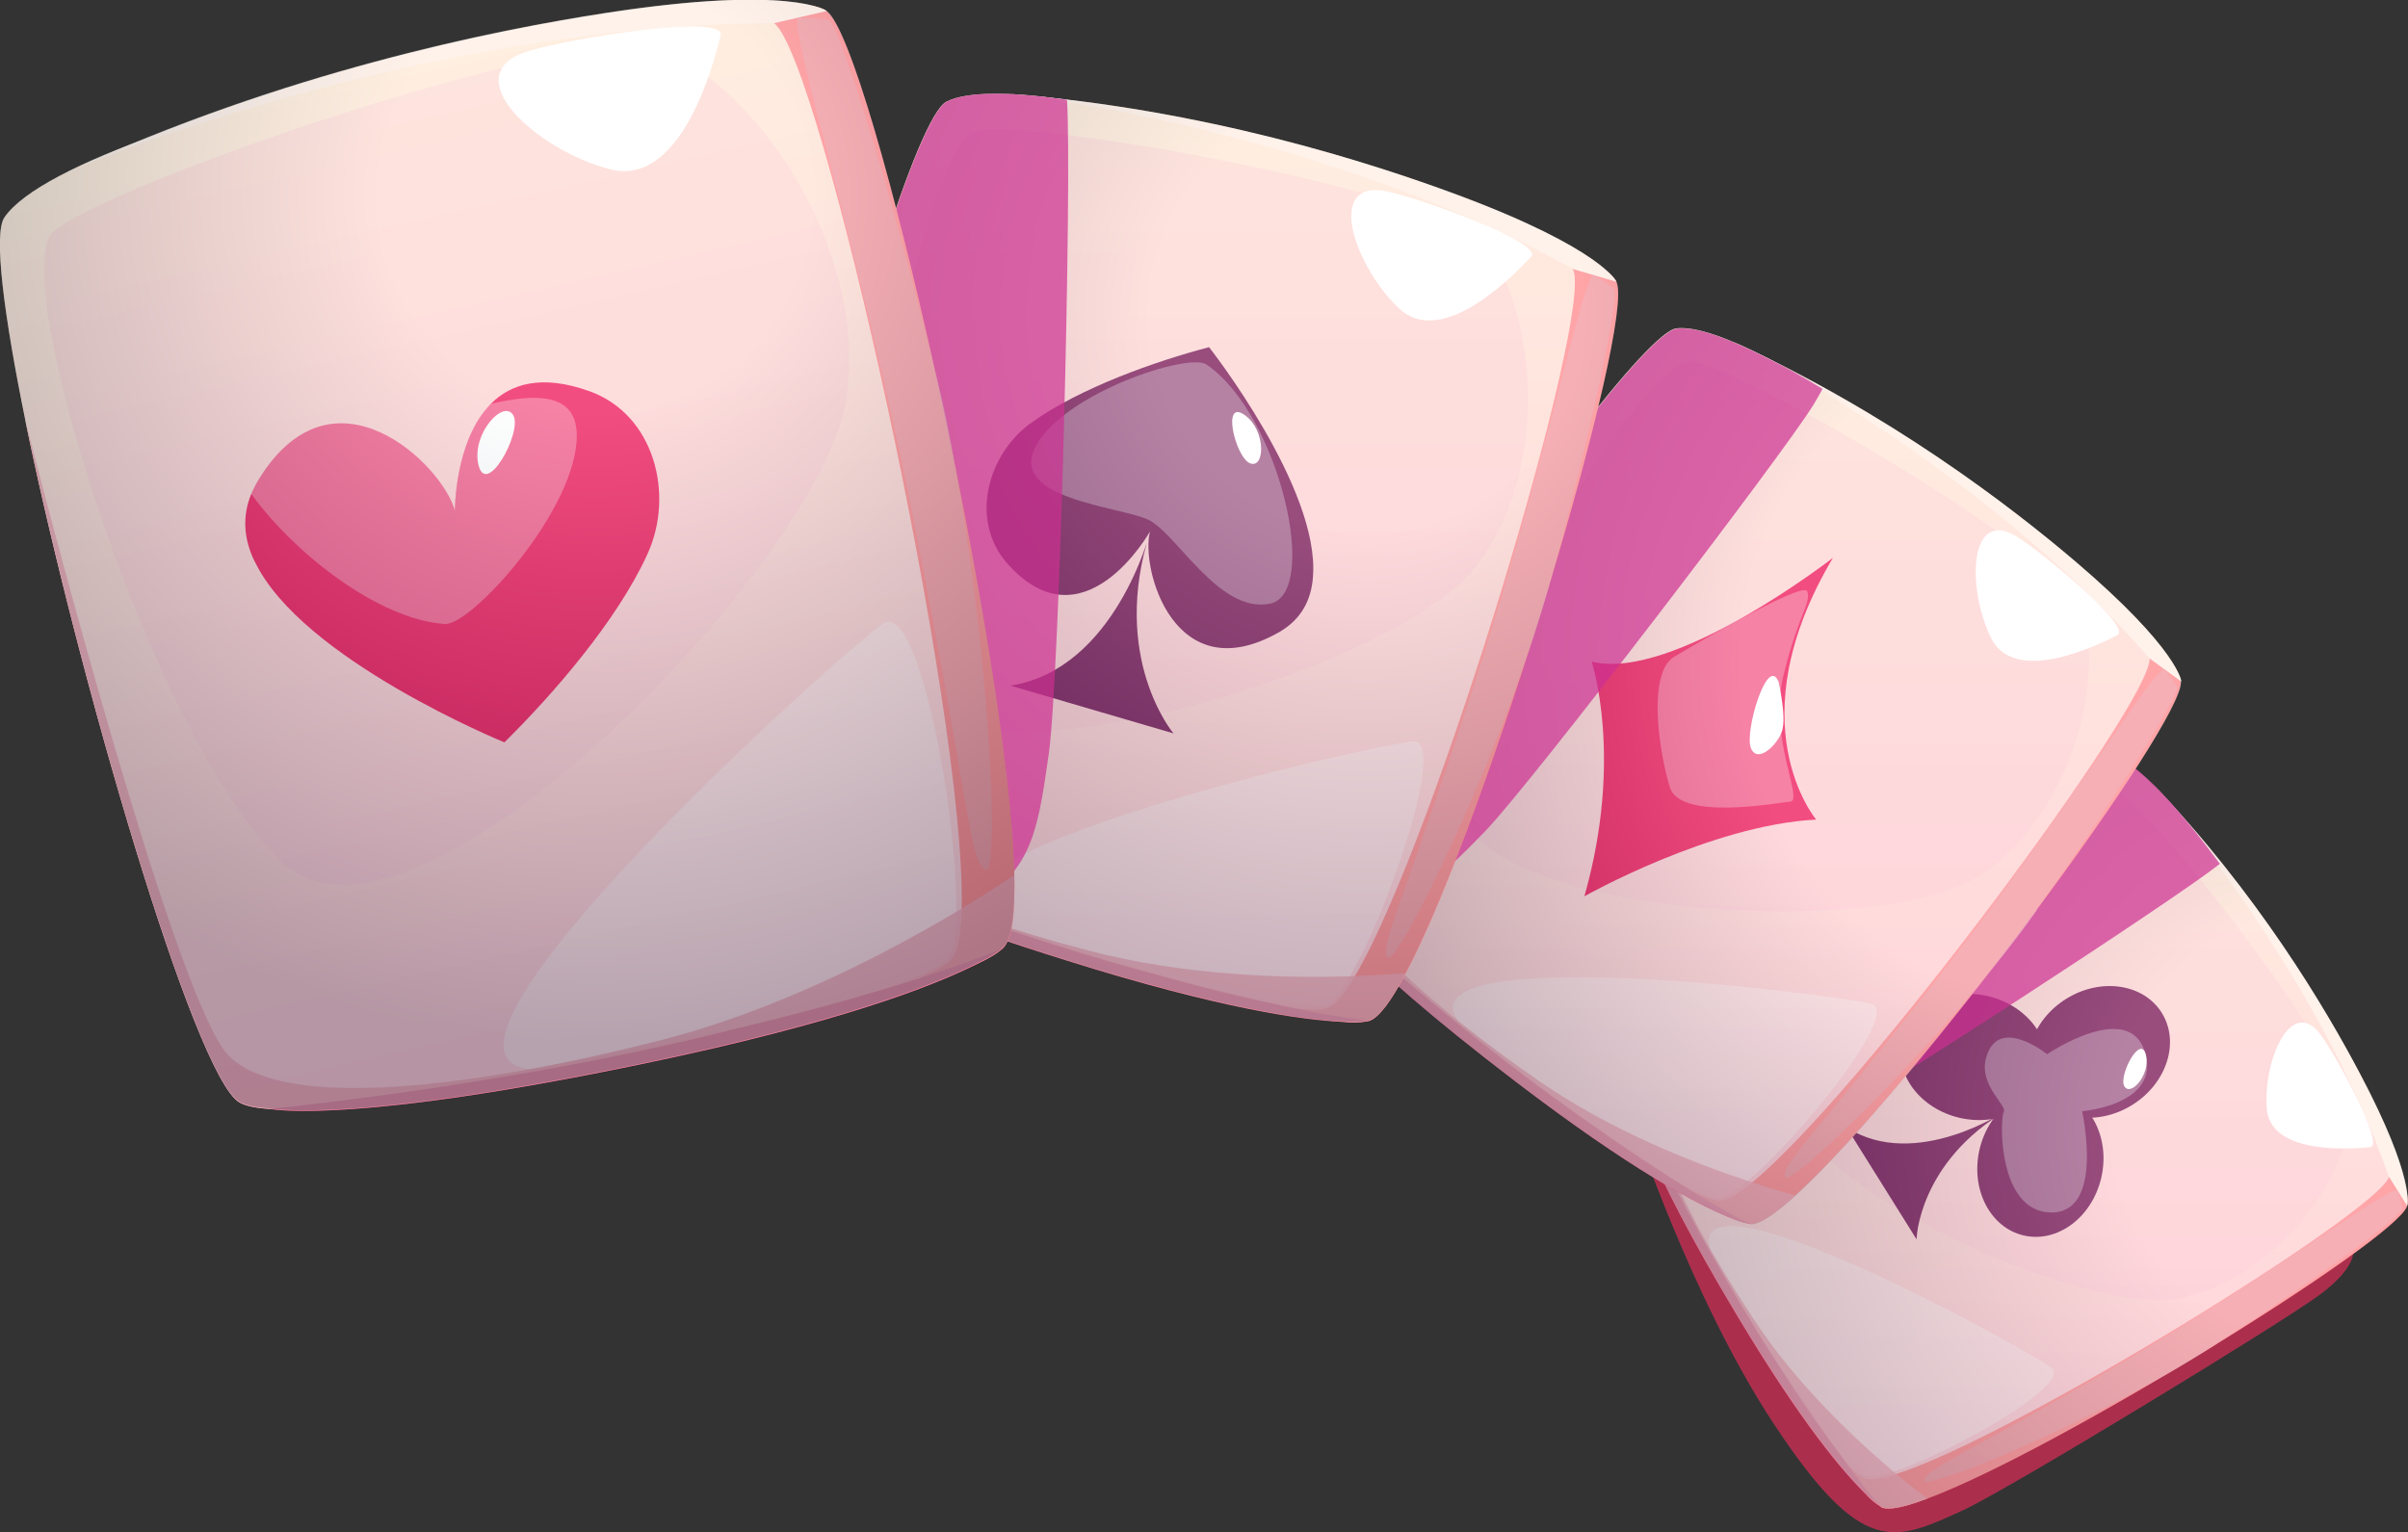 <?xml version="1.0" encoding="utf-8"?>
<!-- Generator: Adobe Illustrator 24.0.1, SVG Export Plug-In . SVG Version: 6.00 Build 0)  -->
<svg version="1.1" id="Layer_1" xmlns="http://www.w3.org/2000/svg" xmlns:xlink="http://www.w3.org/1999/xlink" x="0px" y="0px"
	 viewBox="0 0 832.1 529.6" style="enable-background:new 0 0 832.1 529.6;" xml:space="preserve">
<rect x="0" y="0" width="832.1" height="529.6" fill="#333333" stroke="none"/>
<style type="text/css">
	.st0{opacity:0.78;fill:#CD2F55;enable-background:new    ;}
	.st1{fill:#FF7E83;}
	.st2{fill:url(#SVGID_1_);}
	.st3{fill:#FFEDE2;}
	.st4{fill:#C92F6A;}
	.st5{opacity:0.3;fill:#F9B5CA;enable-background:new    ;}
	.st6{fill:#6B0045;}
	.st7{opacity:0.3;fill:#FFFFFF;enable-background:new    ;}
	.st8{fill:#FFFFFF;}
	.st9{opacity:0.5;fill:#E39AA9;enable-background:new    ;}
	.st10{opacity:0.8;fill:#F29AA9;enable-background:new    ;}
	.st11{opacity:0.3;fill:url(#SVGID_2_);enable-background:new    ;}
	.st12{opacity:0.7;}
	.st13{fill:#CD2F92;}
	.st14{fill:url(#SVGID_3_);}
	.st15{fill:#ED0049;}
	.st16{opacity:0.3;fill:url(#SVGID_4_);enable-background:new    ;}
	.st17{fill:url(#SVGID_5_);}
	.st18{opacity:0.3;fill:url(#SVGID_6_);enable-background:new    ;}
	.st19{opacity:0.2;fill:#D81BDC;enable-background:new    ;}
	.st20{opacity:0.8;fill:#D64A6D;enable-background:new    ;}
	.st21{opacity:0.5;fill:#D640C6;enable-background:new    ;}
	.st22{fill:url(#SVGID_7_);}
	.st23{opacity:0.3;fill:url(#SVGID_8_);enable-background:new    ;}
</style>
<title>Asset 6</title>
<g>
	<g id="Layer_2_1_">
		<g id="Layer_1-2">
			<path class="st0" d="M564.4,387.9c0,0,20,60.8,48.3,103.9c30.8,46.8,41.7,41.2,65.7,30.2c15.8-7.3,110.3-64.8,123.4-74.6
				s11.3-15.4,11.3-15.4l-243.9-48.4L564.4,387.9z"/>
			<path class="st1" d="M666,518c-7.9,3-13.5,4.2-15.9,3l-0.2-0.2c-1.9-1.2-3.6-2.6-5.1-4.3l-0.3-0.3c-8.9-9.3-23.1-29.9-36.8-52.2
				c-0.3-0.4-0.6-0.9-0.9-1.4c-13.6-22.3-26.6-46.1-33.2-62.1l0,0c-3.3-8-5-14-4.3-16.9c0.2-0.9,0.7-1.7,1.2-2.4
				c14.5-21.9,152-113.7,165.5-110c12.5,3.4,36.1,33.6,56.7,65.8l1.6,2.6c21.8,34.4,39.9,70.1,37.5,77.3
				C827.9,428.8,710.8,501.3,666,518z"/>
			
				<linearGradient id="SVGID_1_" gradientUnits="userSpaceOnUse" x1="694.297" y1="18.521" x2="694.297" y2="268.88" gradientTransform="matrix(1 0 0 -1 0 529.89)">
				<stop  offset="0" style="stop-color:#FFBDCA"/>
				<stop  offset="1" style="stop-color:#FFE8D3"/>
			</linearGradient>
			<path class="st2" d="M825.6,406.7c-4.1,12.4-129.5,89.8-170.3,102.8c-5.5,1.8-9.5,2.3-11.4,1.4c-2.3-1.4-4.3-3.1-6-5.1
				c-7.5-8-18.7-23.8-30.2-41.8c-0.3-0.4-0.6-0.9-0.9-1.4c-19.1-30.2-38.8-66.2-43.1-82.4l0,0c-0.8-2.9-1.1-5.2-0.8-6.7
				c0.1-0.5,0.3-0.9,0.5-1.3c1.1-1.9,2.5-3.7,4.1-5.3c17.3-18.5,79-61.6,121.4-86.8l0,0c20.5-12.2,36.5-20.1,40.7-19
				c8.7,2.3,22.7,17.7,37.4,37.6c6.2,8.4,12.5,17.6,18.5,27c2.4,3.7,4.8,7.5,7.1,11.3l1.6,2.6C813.2,370.5,827.7,400.3,825.6,406.7z
				"/>
			<path class="st3" d="M743.8,270.9c0,0,55.2,60.5,81.7,135.8l6.3,10.1c0,0,3-9.2-16.3-45.7C803.6,348.5,779.9,308.5,743.8,270.9z"
				/>
			<path class="st4" d="M650.2,521l-0.2-0.2c-1.8-1.3-3.5-2.7-5.1-4.3l-0.3-0.3c-7.3-7.1-21.7-23.8-44.2-61.4
				c-33.4-55.7-36.3-73.5-36.5-74.6l0,0c0,0,3.7,8,9.9,20.3l0,0c11.6,23.2,24.5,45.8,38.4,67.7c1.3,2,2.5,3.9,3.8,5.7
				c6.3,9.6,11.7,17.5,16.1,23.7l0.1,0.1c2.2,3,4.1,5.7,5.9,8.1C646.5,517.4,650.2,521,650.2,521z"/>
			<path class="st5" d="M730.2,272.1c-12.2-6.6-97.6,56.7-114.3,92.9s100.8,89.8,135.8,84s61.1-44.4,59.9-64.6
				S743.5,279.3,730.2,272.1z"/>
			
				<ellipse transform="matrix(0.848 -0.53 0.53 0.848 -82.57 439.56)" class="st6" cx="725.4" cy="363.8" rx="25.5" ry="21.6"/>
			
				<ellipse transform="matrix(0.225 -0.974 0.974 0.225 172.833 947.643)" class="st6" cx="682.2" cy="365.2" rx="21.6" ry="25.5"/>
			
				<ellipse transform="matrix(0.225 -0.974 0.974 0.225 154.733 998.706)" class="st6" cx="705.3" cy="402.1" rx="25.5" ry="21.6"/>
			<path class="st6" d="M693.7,383.6c0,0-31.6,21.5-55.6,6.1l24.2,38.7C662.2,428.4,662.9,401.7,693.7,383.6z"/>
			<path class="st7" d="M741.2,363.6c-5.7-18.3-33.8,0.8-33.8,0.8s-15-12.1-20.2-1.2s6.6,18.6,5.2,21.2s-2,34.4,16.3,34.7
				s11.1-33.4,10.8-35C719.5,384.1,746.9,381.9,741.2,363.6z"/>
			<path class="st8" d="M741.6,364.9c-1.7-8.1-9.7,7-7.5,10.6S743,371.6,741.6,364.9z"/>
			<path class="st7" d="M591,432c-8.8-30.8,109.2,34.2,117.9,40.8s-52.3,39.2-63.8,37.6S591,432,591,432z"/>
			<path class="st9" d="M828.5,411.5c-1.6-2.5-43.7,29.4-97.4,60.8s-65.7,35.5-66.1,39.4s60.2-20.6,100.7-47s64.5-45,64.4-46.8
				C829.8,415.7,829.2,413.6,828.5,411.5z"/>
			<path class="st10" d="M666,518c-7.9,3-13.5,4.2-15.9,3l-0.2-0.2c-1.9-1.2-3.6-2.6-5.1-4.3l-0.3-0.3c-7.3-7.1-21.7-23.8-44.2-61.4
				c-33.4-55.7-36.3-73.5-36.5-74.6l0,0c-0.8-2.9-1.1-5.2-0.8-6.7c2.5-11.4,77.1-64.4,126-93.4c-20.6,13.6-103.4,69.2-116,86.2
				c-2.6,3.5-3.3,8.6-2.5,14.8c1.6,13.3,9.7,31.6,20.3,50.3c4.9,8.6,10.3,17.2,15.8,25.5c14.8,22.3,35,41,47.6,51.7
				c0.4,0.3,0.7,0.6,1.1,0.9C661.5,514.7,665.6,517.7,666,518z"/>
			<path class="st8" d="M802,357.8c-10.2-14-20,8.8-18.7,25.4s30.9,13.8,35.8,13.3S808.2,366.3,802,357.8z"/>
			
				<radialGradient id="SVGID_2_" cx="804.68" cy="140.56" r="292.6" gradientTransform="matrix(1 0 0 -1 0 529.89)" gradientUnits="userSpaceOnUse">
				<stop  offset="0.26" style="stop-color:#FFFFFF"/>
				<stop  offset="1" style="stop-color:#0C3349"/>
			</radialGradient>
			<path class="st11" d="M831.9,416.6c0.2-0.9,0.2-1.8,0.1-2.7c-0.3-5-2.9-17.1-16.5-42.8c-17-32.2-37.8-62.2-61.8-89.5
				c-9.5-11.2-18-19-24-20.6c-4.2-1.1-20.1,6.8-40.7,19l0,0l-2.2,1.3l-0.8,0.5l-1.3,0.8c-0.4,0.2-0.7,0.5-1.1,0.7l-1,0.6l-1.3,0.8
				l-0.9,0.5c-0.5,0.3-1,0.6-1.4,0.9l-0.7,0.4l-1.6,1l-0.2,0.1c-3.5,2.2-7.1,4.4-10.7,6.7l0,0c-5.1,3.3-10.4,6.7-15.6,10.1l-0.1,0.1
				l-2.1,1.4l-0.2,0.1l-2.1,1.4l-0.2,0.2l-2.1,1.4l0,0l-6.1,4.1l-0.8,0.5l-1.4,0.9l-1.1,0.8l-1.2,0.8l-1.3,0.9l-1,0.7l-1.8,1.1
				l-0.8,0.5L626,321l-0.3,0.2c-25.7,18-48.6,35.5-58.1,45.7c-1,1-1.9,2.1-2.7,3.2l0,0c-0.2,0.3-0.4,0.5-0.5,0.7l-0.1,0.1
				c-0.1,0.2-0.3,0.4-0.4,0.6c-0.2,0.4-0.4,0.8-0.6,1.2l-0.1,0.2c0,0,0,0.1,0,0.1s-0.1,0.3-0.1,0.4c-0.2,1.2-0.2,2.4,0.1,3.6
				c0.2,1,0.4,2.1,0.7,3.1l0,0c0.2,1.1,3,18.9,36.5,74.6c22.6,37.6,37,54.3,44.2,61.4l0.3,0.3c1.5,1.7,3.2,3.1,5.1,4.3l0.2,0.2
				c2.4,1.2,8,0,15.9-3c18.7-7,50.1-23.7,80.6-41.8c6.6-3.7,13.1-7.6,19.1-11.5l0.1-0.1c34.7-21.4,64.1-42,66-47.9
				C831.9,416.7,831.9,416.7,831.9,416.6C831.9,416.6,831.9,416.7,831.9,416.6z"/>
			<g class="st12">
				<path class="st13" d="M767.1,298.6c-0.2,0.2-0.5,0.4-0.7,0.5c-14.6,11.6-120.5,80.8-138.3,89.6c-24,11.9-36.3,18.6-64.6-16.6
					c1.1-1.9,2.5-3.7,4.1-5.3c17.3-18.5,79-61.6,121.4-86.8l0,0c20.5-12.2,36.5-20.1,40.7-19C738.4,263.3,752.4,278.7,767.1,298.6z"
					/>
			</g>
			<path class="st1" d="M620.4,413.2c-7.1,6.5-12.6,10.1-15.6,9.9c-0.1,0-0.2-0.1-0.3-0.1c-2.5-0.4-5-1.2-7.3-2.4l-0.5-0.2
				c-13.3-6.1-37.1-21.9-61.1-39.9c-0.5-0.3-1-0.7-1.5-1.1c-23.9-17.9-47.7-37.8-61.5-52l0,0c-6.9-7.1-11.2-12.8-11.8-16.1
				c-0.1-1,0-2.1,0.3-3.1c6.1-29.4,113.3-184.9,129.2-186.8c14.7-1.7,52.5,20.5,88,45.9l2.8,2c37.7,27.3,72,57.6,72.5,66.2
				C754.6,250.1,660.9,376.6,620.4,413.2z"/>
			
				<linearGradient id="SVGID_3_" gradientUnits="userSpaceOnUse" x1="596.314" y1="114.801" x2="596.314" y2="416.455" gradientTransform="matrix(1 0 0 -1 0 529.89)">
				<stop  offset="0" style="stop-color:#FFBDCA"/>
				<stop  offset="1" style="stop-color:#FFE8D3"/>
			</linearGradient>
			<path class="st14" d="M742.8,227.6c0.9,14.9-99.6,150.1-137.3,181.1c-5.1,4.2-9.1,6.5-11.5,6.3c-2-0.2-4.8-1.2-8.5-2.9
				c-11.4-5.3-29.9-17.3-49.8-31.6c-0.5-0.3-1-0.7-1.5-1.1c-30.5-22.1-63.5-49.2-77.4-65.4c-1.2-1.4-2.3-2.7-3.2-3.9v0
				c-2.1-2.8-3.4-5.1-3.6-6.8s0.4-4.4,1.7-8c9.8-26.2,57.8-99.2,92.5-144.4l0,0c16.6-21.6,30.2-36.8,35.1-37.4
				c6.7-0.8,18.2,3.4,32.1,10.6c5.8,3,11.9,6.5,18.3,10.4c15.6,9.4,32.6,21.1,48.6,33l2.8,2.1C714.3,194.4,742.3,219.9,742.8,227.6z
				"/>
			<path class="st3" d="M598.6,118c0,0,84.3,40.9,144.2,109.6l11,8c0,0-0.8-11-36.7-41.6C694.9,175.1,652.8,142.7,598.6,118z"/>
			<path class="st4" d="M604.8,423.1c-0.1,0-0.2-0.1-0.3-0.1c-2.5-0.6-4.9-1.4-7.3-2.4l-0.5-0.2c-10.7-4.4-33.1-16.1-72.9-46.5
				c-59-45-69.6-62.7-70.2-63.8v0c0,0,7.2,6.9,19.1,17.4l0,0c16.5,14.6,42.1,36.2,69.4,55.6c2.2,1.6,4.3,3.1,6.4,4.5
				c10.8,7.6,19.8,13.6,27.1,18.4l0.1,0.1c3.6,2.3,6.8,4.3,9.7,6.1C599.4,420.8,604.8,423.1,604.8,423.1z"/>
			<path class="st5" d="M584.6,125c-15.8-1.9-79.7,101.4-82.1,147s145,52.7,179.7,31.8s46.1-73,36.3-94S601.7,127,584.6,125z"/>
			<path class="st7" d="M504.3,353.6c-22.3-29,130.4-9.9,142.4-6.6s-39,63.8-51.8,66.9S504.3,353.6,504.3,353.6z"/>
			<path class="st9" d="M748,231.4c-2.8-2-34,49.7-77.7,105.7s-54.8,65.5-53.5,69.8s55.2-47.4,87-92.4s49.4-75.1,48.5-76.9
				S748,231.4,748,231.4z"/>
			<path class="st10" d="M620.4,413.2c-7.1,6.5-12.6,10.1-15.6,9.9c-0.1,0-0.2-0.1-0.3-0.1c-2.5-0.4-5-1.2-7.3-2.4l-0.5-0.2
				c-10.7-4.4-33.1-16.1-72.9-46.5c-59-45-69.6-62.7-70.2-63.8v0c-2.1-2.8-3.4-5.1-3.6-6.8c-2.2-13.1,54.6-100.9,94.3-152.4
				c-16.1,23.3-80.5,117.2-86.6,140.6c-1.3,4.8,0.2,10.5,3.6,16.8c7.3,13.4,23.7,29.4,42.8,44.8c8.8,7,18.2,14,27.5,20.4
				c25.2,17.5,54.5,28.8,72.4,34.7c0.5,0.1,1,0.3,1.5,0.5C614.2,411.6,619.9,413.1,620.4,413.2z"/>
			<path class="st8" d="M697.1,185.6c-16.8-10.6-17.5,17.8-9.1,34.9s38.7,1.6,43.7-1S707.2,192,697.1,185.6z"/>
			<path class="st15" d="M633.4,192.8c0,0-55.1,42.9-83.4,35.9c0,0,11.1,33.2-2.5,81.1c0,0,43.8-24.7,80.1-26.5
				C627.6,283.3,599.4,250,633.4,192.8z"/>
			<path class="st7" d="M578.2,227.2c-9,6.1-4.8,33.2-1.2,44.9s36.8,5.4,41.6,5s-7.5-22.1-2.4-43.3s9.8-25.4,8.3-29.4
				S578.2,227.2,578.2,227.2z"/>
			<path class="st8" d="M614.6,235.7c-3.8-9.6-11.8,17.1-9.6,22.8s9.2-0.9,10.8-5.8S614.6,235.7,614.6,235.7z"/>
			
				<radialGradient id="SVGID_4_" cx="717.36" cy="299.88" r="292.6" gradientTransform="matrix(1 0 0 -1 0 529.89)" gradientUnits="userSpaceOnUse">
				<stop  offset="0.4" style="stop-color:#FFFFFF"/>
				<stop  offset="1" style="stop-color:#0C3349"/>
			</radialGradient>
			<path class="st16" d="M703.8,314.4c27.8-37.3,50.3-71.6,49.9-78.7c0,0,0-0.1,0-0.1c0,0,0-0.1,0-0.1c-0.2-1-0.5-2-1.1-2.9
				c-2.4-5.1-10.3-17-35.6-38.5c-20.1-17.2-56.6-45.5-103.8-69c-0.6-0.3-1.2-0.7-1.8-1c-13.9-7.2-25.4-11.4-32.1-10.6
				c-4.9,0.6-18.5,15.8-35.1,37.4l0,0c-6.1,8-12.7,16.9-19.4,26.2l-0.3,0.5l-1.5,2.1l-0.6,0.8c-0.4,0.6-0.8,1.2-1.3,1.8l-0.8,1.1
				l-1,1.5l-0.9,1.3l-0.7,1c-2.2,3.1-4.3,6.1-6.4,9.2l-0.2,0.2l-1.7,2.4l-0.1,0.2c-14.2,20.7-28,42-38.7,60l-0.1,0.2l-1.2,2
				l-0.2,0.3l-1.2,2l-0.1,0.2c-2.1,3.6-4,7-5.8,10.2l0,0.1c-0.3,0.6-0.6,1.2-1,1.8l-0.1,0.3c-0.3,0.5-0.6,1.1-0.9,1.6l-0.2,0.3
				l-0.9,1.6l-0.1,0.2c-1.9,3.6-3.5,6.8-4.8,9.8l-0.1,0.1c-0.2,0.5-0.4,0.9-0.6,1.3l-0.1,0.2c-0.2,0.4-0.4,0.9-0.5,1.3
				c0,0,0,0.1,0,0.1c-1,2.4-1.9,4.8-2.5,7.3c0,0.1,0,0.2,0,0.3s-0.1,0.5-0.1,0.7s-0.1,0.5-0.1,0.7v0.2c-0.1,0.5-0.1,1,0,1.4
				c0.2,1.1,0.6,2.1,1.2,3c0.7,1.3,1.6,2.6,2.5,3.8l0,0l0,0c0.6,1.1,11.2,18.8,70.2,63.8c39.9,30.4,62.3,42,72.9,46.5l0.5,0.2
				c2.3,1.2,4.7,2,7.3,2.4c0.1,0,0.2,0,0.3,0.1c3,0.2,8.5-3.4,15.6-9.9c16.9-15.3,43.2-46.4,67.9-78.4c5.5-6.7,10.7-13.5,15.4-20.2
				L703.8,314.4z"/>
			<g class="st12">
				<path class="st13" d="M629.8,134.4c-0.9,1.7-2,3.6-3.2,5.6C615.5,157.9,529,270.9,513.5,287c-17.8,18.3-28.1,29.6-57.2,16.1
					c-1-1.5-1.9-2.9-2.7-4.2v0c-0.7-1.1-1.3-2.3-1.8-3.5c9.8-26.2,57.8-99.2,92.5-144.4l0,0c16.6-21.6,30.2-36.8,35.1-37.4
					c6.7-0.8,18.2,3.4,32.1,10.6C617.3,127,623.4,130.5,629.8,134.4z"/>
			</g>
			<path class="st1" d="M485.8,336.4c-5,9.6-9.4,15.5-12.7,16.5c-0.1,0-0.2,0-0.4,0.1c-2.8,0.5-5.7,0.6-8.6,0.2h-0.6
				c-16.4-1.3-47.7-9-79.9-18.7c-0.7-0.2-1.3-0.4-2-0.6c-32.1-9.8-65-21.6-85-31.3l0,0c-10-4.9-16.8-9.2-18.6-12.5
				c-0.5-1.1-0.8-2.2-0.9-3.4c-4.8-33.5,48.8-239.1,64.9-247.2c14.9-7.4,63.4,1.5,110.8,14.7l3.7,1.1
				c50.3,14.4,98.3,33.3,102.1,42.2C565,112.3,514.5,282.1,485.8,336.4z"/>
			
				<linearGradient id="SVGID_5_" gradientUnits="userSpaceOnUse" x1="403.352" y1="180.901" x2="403.352" y2="497.451" gradientTransform="matrix(1 0 0 -1 0 529.89)">
				<stop  offset="0" style="stop-color:#FFBDCA"/>
				<stop  offset="1" style="stop-color:#FFE8D3"/>
			</linearGradient>
			<path class="st17" d="M468.2,337.4c-3.8,6.4-7.1,10.4-9.8,11.1c-2.1,0.6-5.6,0.6-10.1,0.2c-14-1.2-38.3-6.8-64.8-14.4
				c-0.7-0.2-1.3-0.3-2-0.6c-18.6-5.3-38.2-11.6-56-17.9c-24.4-8.7-45.4-17.5-55.8-24.4v0c-3.3-2.1-5.5-4.1-6.5-5.8
				c-7.4-13,19-127.7,41.1-197.4v-0.1c9.3-29.3,17.8-50.5,22.8-53c7.2-3.6,22.4-3.4,41.5-0.6c24.3,3.5,55,11,83.9,19.7l3.7,1.1
				c44.6,13.7,84,29.8,87.4,37.9C550.6,108.5,496.3,290,468.2,337.4z"/>
			<path class="st3" d="M349.4,32.5c0,0,104.8,10.9,194.5,60.6l14.7,4.3c0,0-5-11.4-54.8-30C473.1,56,416.2,37.8,349.4,32.5z"/>
			<path class="st4" d="M473.1,352.8c-0.1,0-0.2,0-0.4,0.1c-2.9,0.3-5.7,0.4-8.6,0.2h-0.6c-13-0.6-41.2-4.3-95-21.2
				c-79.7-24.9-97.7-39.6-98.8-40.5v0c0,0,10.3,4.5,26.8,11l0,0c23.1,9.1,58.4,22.1,94.7,32.2c2.9,0.8,5.8,1.6,8.5,2.3
				c14.3,3.9,26.1,6.8,35.7,9l0.2,0.1c4.7,1,8.9,2,12.5,2.7C466.5,352.4,473.1,352.8,473.1,352.8z"/>
			<path class="st5" d="M337.3,45.3c-17.4,4-45.4,137.8-30.4,186.9s173.5,0.1,202.2-35.3s20.7-94.8,2.3-113.3S356.2,40.9,337.3,45.3
				z"/>
			<path class="st6" d="M356.4,146.1L356.4,146.1c16.9-12.1,43.1-21.3,61.4-26.1c0,0,38.4,48.8,35.9,79.4c-0.1,0,0,0.1,0,0.1
				c-0.6,7.9-4,14.5-11.5,18.9c-36.4,20.9-48.2-22-44.8-34.7c0,0-23.3,41.5-49.9,10.4C335.2,179.3,341.3,156.9,356.4,146.1z"/>
			<path class="st6" d="M397.5,183.6c0,0-12,47.7-48.3,53.4l56.3,16.5C405.5,253.5,383.4,227.3,397.5,183.6z"/>
			<path class="st7" d="M416.9,126c-6.1-4.2-48.9,9.7-58.9,28.1s28.8,20.9,38.7,25.5s24.3,32.4,42,29.1S442.1,143.1,416.9,126z"/>
			<path class="st8" d="M430.3,143.6c-8.5-6.3-3.3,14.9,1.8,16.6S437.4,148.8,430.3,143.6z"/>
			<path class="st7" d="M340.2,317.9c-34.8-22.1,134.1-60.5,148.1-61.6s-16.8,82.4-29.1,90.7S340.2,317.9,340.2,317.9z"/>
			<path class="st9" d="M550.9,95.1c-3.7-1.1-16.8,65.6-41.5,141.6s-32.8,90.3-29.9,94.3S519.7,259.9,536,200s23.4-98.3,21.8-100
				S550.9,95.1,550.9,95.1z"/>
			<path class="st10" d="M485.8,336.4c-5,9.6-9.4,15.5-12.7,16.5c-0.1,0-0.2,0-0.4,0.1c-2.8,0.5-5.7,0.6-8.6,0.2h-0.6
				c-13-0.6-41.2-4.3-95-21.2c-79.7-24.9-97.7-39.6-98.8-40.5v0c-3.3-2.1-5.5-4.1-6.5-5.8c-7.4-13,19-127.7,41.1-197.4
				c-8.1,30.8-40.2,154.9-37.7,181.9c0.5,5.5,4.2,11.1,10.3,16.4c12.9,11.4,36.3,22,62.5,31c12,4.1,24.6,7.8,36.9,11
				c33.3,8.8,68.7,9.5,89.9,8.9l1.8-0.1C478.6,337,485.2,336.4,485.8,336.4z"/>
			<path class="st8" d="M479.5,66.2c-21.8-4.7-11.7,25.5,3.8,40.3s41.5-13.2,45.8-17.8S492.7,69.1,479.5,66.2z"/>
			
				<radialGradient id="SVGID_6_" cx="472.25" cy="420.9" r="292.6" gradientTransform="matrix(1 0 0 -1 0 529.89)" gradientUnits="userSpaceOnUse">
				<stop  offset="0.26" style="stop-color:#FFFFFF"/>
				<stop  offset="1" style="stop-color:#0C3349"/>
			</radialGradient>
			<path class="st18" d="M536.1,199.8c15-50.2,25.7-95,22.5-102.4c-0.6-1.1-1.4-2.1-2.4-2.9c-4.6-4.5-17.4-14-52.4-27
				C476,57.1,426.5,41.1,367.6,34.3c-18.5-2.6-33.2-2.7-40.3,0.8c-5,2.5-13.5,23.8-22.8,53v0.1c-19.7,62.1-42.8,160-42.4,189.7
				c0,3.6,0.5,6.2,1.2,7.6c0.3,0.5,0.6,0.9,0.9,1.3l0,0c0.1,0.2,0.3,0.4,0.5,0.5l0.2,0.2c1.3,1.2,2.7,2.4,4.2,3.4l0.6,0.4l0,0l0,0
				c1.1,0.9,19.1,15.5,98.8,40.5c53.8,16.8,82,20.6,95,21.2h0.6c2.9,0.3,5.8,0.3,8.6-0.2c0.1,0,0.2-0.1,0.4-0.1
				c3.3-0.9,7.7-6.9,12.7-16.5c12-22.7,27.8-65.6,41.7-109C530.7,217.9,533.6,208.7,536.1,199.8
				C536.1,199.9,536.1,199.9,536.1,199.8z"/>
			<path class="st19" d="M289.8,108.1c-3.5,0.2-2.8,16.9-1.5,23.2c1.3,6.1,8.2,3.6,9.4,1.5s1.9-19.8,2.1-21.2s-2.2-0.9-5.5-1.2
				S290.6,108.1,289.8,108.1z"/>
			<path class="st8" d="M307.4,165c-1.8-3.9,7.7,1.9,6.6,4S309.2,168.9,307.4,165z"/>
			<path class="st8" d="M299.5,126.6c-0.5-3.5,1.7-10.5,2.2-11.4s2.7,16.7,2,20S299.8,128.7,299.5,126.6z"/>
			<path class="st20" d="M331.7,178.5c-14.6,0-28.1-9.4-36.5-24C298.5,159.9,308.5,174.2,331.7,178.5z"/>
			<path class="st21" d="M294.8,153.7c0.1,0.3,0.3,0.5,0.4,0.7L294.8,153.7z"/>
			<path class="st8" d="M321.7,142.8c-0.1-0.7,4.5,2.1,4.5,2.1S322.1,144.8,321.7,142.8z"/>
			<g class="st12">
				<path class="st13" d="M362.4,260.7c-4.1,28.5-6.2,46.5-36.8,55.1c-24.4-8.7-45.4-17.5-55.8-24.4v0c-3.3-2.1-5.5-4.1-6.5-5.8
					c-7.4-13,19-127.7,41.1-197.4v-0.1c9.3-29.3,17.8-50.5,22.8-53c7.2-3.6,22.4-3.4,41.5-0.6C370.5,61.9,366.2,233.8,362.4,260.7z"
					/>
			</g>
			<path class="st1" d="M350.5,302.5c0.3,13.2-0.8,22.2-3.8,25.1c-0.1,0.1-0.2,0.2-0.3,0.3c-1.8,1.7-4.9,3.5-9,5.4l-0.6,0.3
				c-18.3,8.4-56.3,18.9-96.5,27.7c-0.8,0.2-1.6,0.4-2.5,0.6c-40.1,8.7-82.3,15.7-109.4,17.2l0,0c-13.6,0.7-23.4,0.1-27.4-2.3
				c-1.2-0.8-2.2-1.8-3-3c-25-32.8-90.4-284.4-78-302.6c11.4-16.8,68.5-36.2,127-50.3l4.6-1.1C213.8,5.1,276.3-3.4,285.7,3.9
				C301.5,16,348.8,227.4,350.5,302.5z"/>
			
				<linearGradient id="SVGID_7_" gradientUnits="userSpaceOnUse" x1="143.951" y1="-103.84" x2="143.951" y2="248.896" gradientTransform="matrix(0.975 -0.222 -0.222 -0.975 45.564 299.108)">
				<stop  offset="0" style="stop-color:#FFBDCA"/>
				<stop  offset="1" style="stop-color:#FFE8D3"/>
			</linearGradient>
			<path class="st22" d="M332.3,314.1c-0.2,9.1-1.4,15.3-3.8,17.7c-1.9,1.9-5.6,4-10.6,6.2c-15.7,7.1-45,15.6-77.7,23.3
				c-0.8,0.2-1.6,0.4-2.5,0.6C183,374.6,119.3,385.2,93,383.3h-0.1c-4.8-0.3-8.3-1.1-10.3-2.3C67,371.4,26.8,233.2,8.8,145.6v-0.1
				C1.3,108.7-2.3,80.8,1.5,75.2c12.6-18.6,81-40.2,145.3-54.4l4.6-1.1C207.3,7.7,259,1.5,267.5,8C283.8,20.5,334,246.8,332.3,314.1
				z"/>
			<path class="st3" d="M23.6,59.3c0,0,118.5-50.8,243.9-51.3l18.2-4.2c0,0-12.2-9.2-76.3,0.7C169.8,10.6,98.1,25.1,23.6,59.3z"/>
			<path class="st4" d="M346.7,327.6c-0.1,0.1-0.2,0.2-0.3,0.3c-2.8,2.1-5.9,3.9-9,5.4l-0.6,0.3c-14.2,7.1-46.5,19.9-114.1,34
				c-100,20.9-127.9,16-129.6,15.7h-0.1c0,0,13.7-1.3,35.3-4.2l0,0c30.1-4,75.6-11.1,120.4-22.1c3.6-0.9,7.1-1.8,10.5-2.6
				c17.6-4.4,32-8.3,43.5-11.7l0.2,0c5.7-1.7,10.7-3.2,15-4.6C339.4,331.2,346.7,327.6,346.7,327.6z"/>
			<path class="st5" d="M18.3,80.2C2.1,94.8,52,254.4,97.2,297.9s185.4-103.4,194.9-158.3S257.7,26,227.1,17.2S35.8,64.2,18.3,80.2z
				"/>
			<path class="st7" d="M183.9,369.6c-50.3-2.9,107.1-144.6,121.4-154.1s31.2,98,23,114.2S183.9,369.6,183.9,369.6z"/>
			<path class="st9" d="M276.1,6.1c-4.6,1,21.2,80.1,40.1,176s18.8,116,24.4,118.5s0.4-100-17.8-173.8S289.2,7.9,286.5,7.1
				S276.1,6.1,276.1,6.1z"/>
			<path class="st10" d="M350.5,302.5c0.3,13.2-0.8,22.2-3.8,25.1c-0.1,0.1-0.2,0.2-0.3,0.3c-1.8,1.7-4.9,3.5-9,5.4l-0.6,0.3
				c-14.2,7.1-46.5,19.9-114.1,34c-100,20.9-127.9,16-129.6,15.7h-0.1c-4.8-0.3-8.3-1.1-10.3-2.3C67,371.4,26.8,233.2,8.8,145.6
				c9.7,37.7,49.5,189.4,68.2,216.8c3.8,5.6,11.1,9.3,20.7,11.4c20.5,4.5,52,1.9,85.2-4.2c15.2-2.8,30.9-6.3,46-10.2
				c40.8-10.5,79-30.8,101.3-44.1c0.6-0.4,1.3-0.7,1.9-1.1C343.2,307.5,349.9,302.9,350.5,302.5z"/>
			<path class="st8" d="M182.6,17.7c-26.1,7.9,2.7,34.2,28.1,40.8s36.5-38.8,38.3-46.3S198.4,12.9,182.6,17.7z"/>
			<path class="st15" d="M223.7,191.6L223.7,191.6c-10.6,23.2-32.9,48.7-49.4,65c0,0-70.3-28.7-86.3-62.6c0-0.1-0.1-0.1-0.1-0.1
				c-3.6-7.5-4.3-15.3-1.1-23.1c0.6-1.3,1.2-2.6,1.9-3.9c26-44.2,64.6-5.8,68.5,9.7c0,0-0.2-24.1,12.3-36.9
				c6.9-7,17.6-10.5,34.4-4.4C226.1,143.4,233.2,170.9,223.7,191.6z"/>
			<path class="st7" d="M199.3,150.1c0.5,25.6-36.6,66.3-45.6,65.6c-23-1.6-52.1-24.5-66.9-45c0.6-1.3,1.2-2.6,1.9-3.9
				c26-44.2,64.6-5.8,68.5,9.7c0,0-0.2-24.1,12.3-36.9C184.3,136.2,199,135.3,199.3,150.1z"/>
			<path class="st8" d="M165.2,160.1c2.5,12.8,15.4-10.7,12.2-16.5S163.2,149.5,165.2,160.1z"/>
			
				<radialGradient id="SVGID_8_" cx="205.7" cy="462.26" r="292.6" gradientTransform="matrix(1 0 0 -1 0 529.89)" gradientUnits="userSpaceOnUse">
				<stop  offset="0.26" style="stop-color:#FFFFFF"/>
				<stop  offset="1" style="stop-color:#0C3349"/>
			</radialGradient>
			<path class="st23" d="M350.5,302.5c-0.7-31.4-9.4-86.8-20.4-141.4c-2.1-11.8-4.5-23.3-7.3-34.3v-0.1
				c-13.9-62.6-29.3-116.9-37-122.9c-1.3-0.9-2.7-1.4-4.3-1.7c-7.5-2.1-27-4.6-72.1,2.3c-35.9,5.5-98.2,17.9-165,45.7
				c-21.5,8.3-37.4,17-42.9,25c-3.8,5.6-0.2,33.5,7.3,70.2v0.1c18,87.6,58.2,225.8,73.8,235.4c2.1,1.2,5.6,2,10.3,2.3H93
				c1.7,0.3,29.7,5.2,129.6-15.7c67.5-14.1,99.8-26.9,114.1-34l0.6-0.3c4.1-1.9,7.3-3.7,9-5.4c0.1-0.1,0.2-0.2,0.3-0.3
				C349.7,324.7,350.8,315.7,350.5,302.5z"/>
		</g>
	</g>
</g>
</svg>
